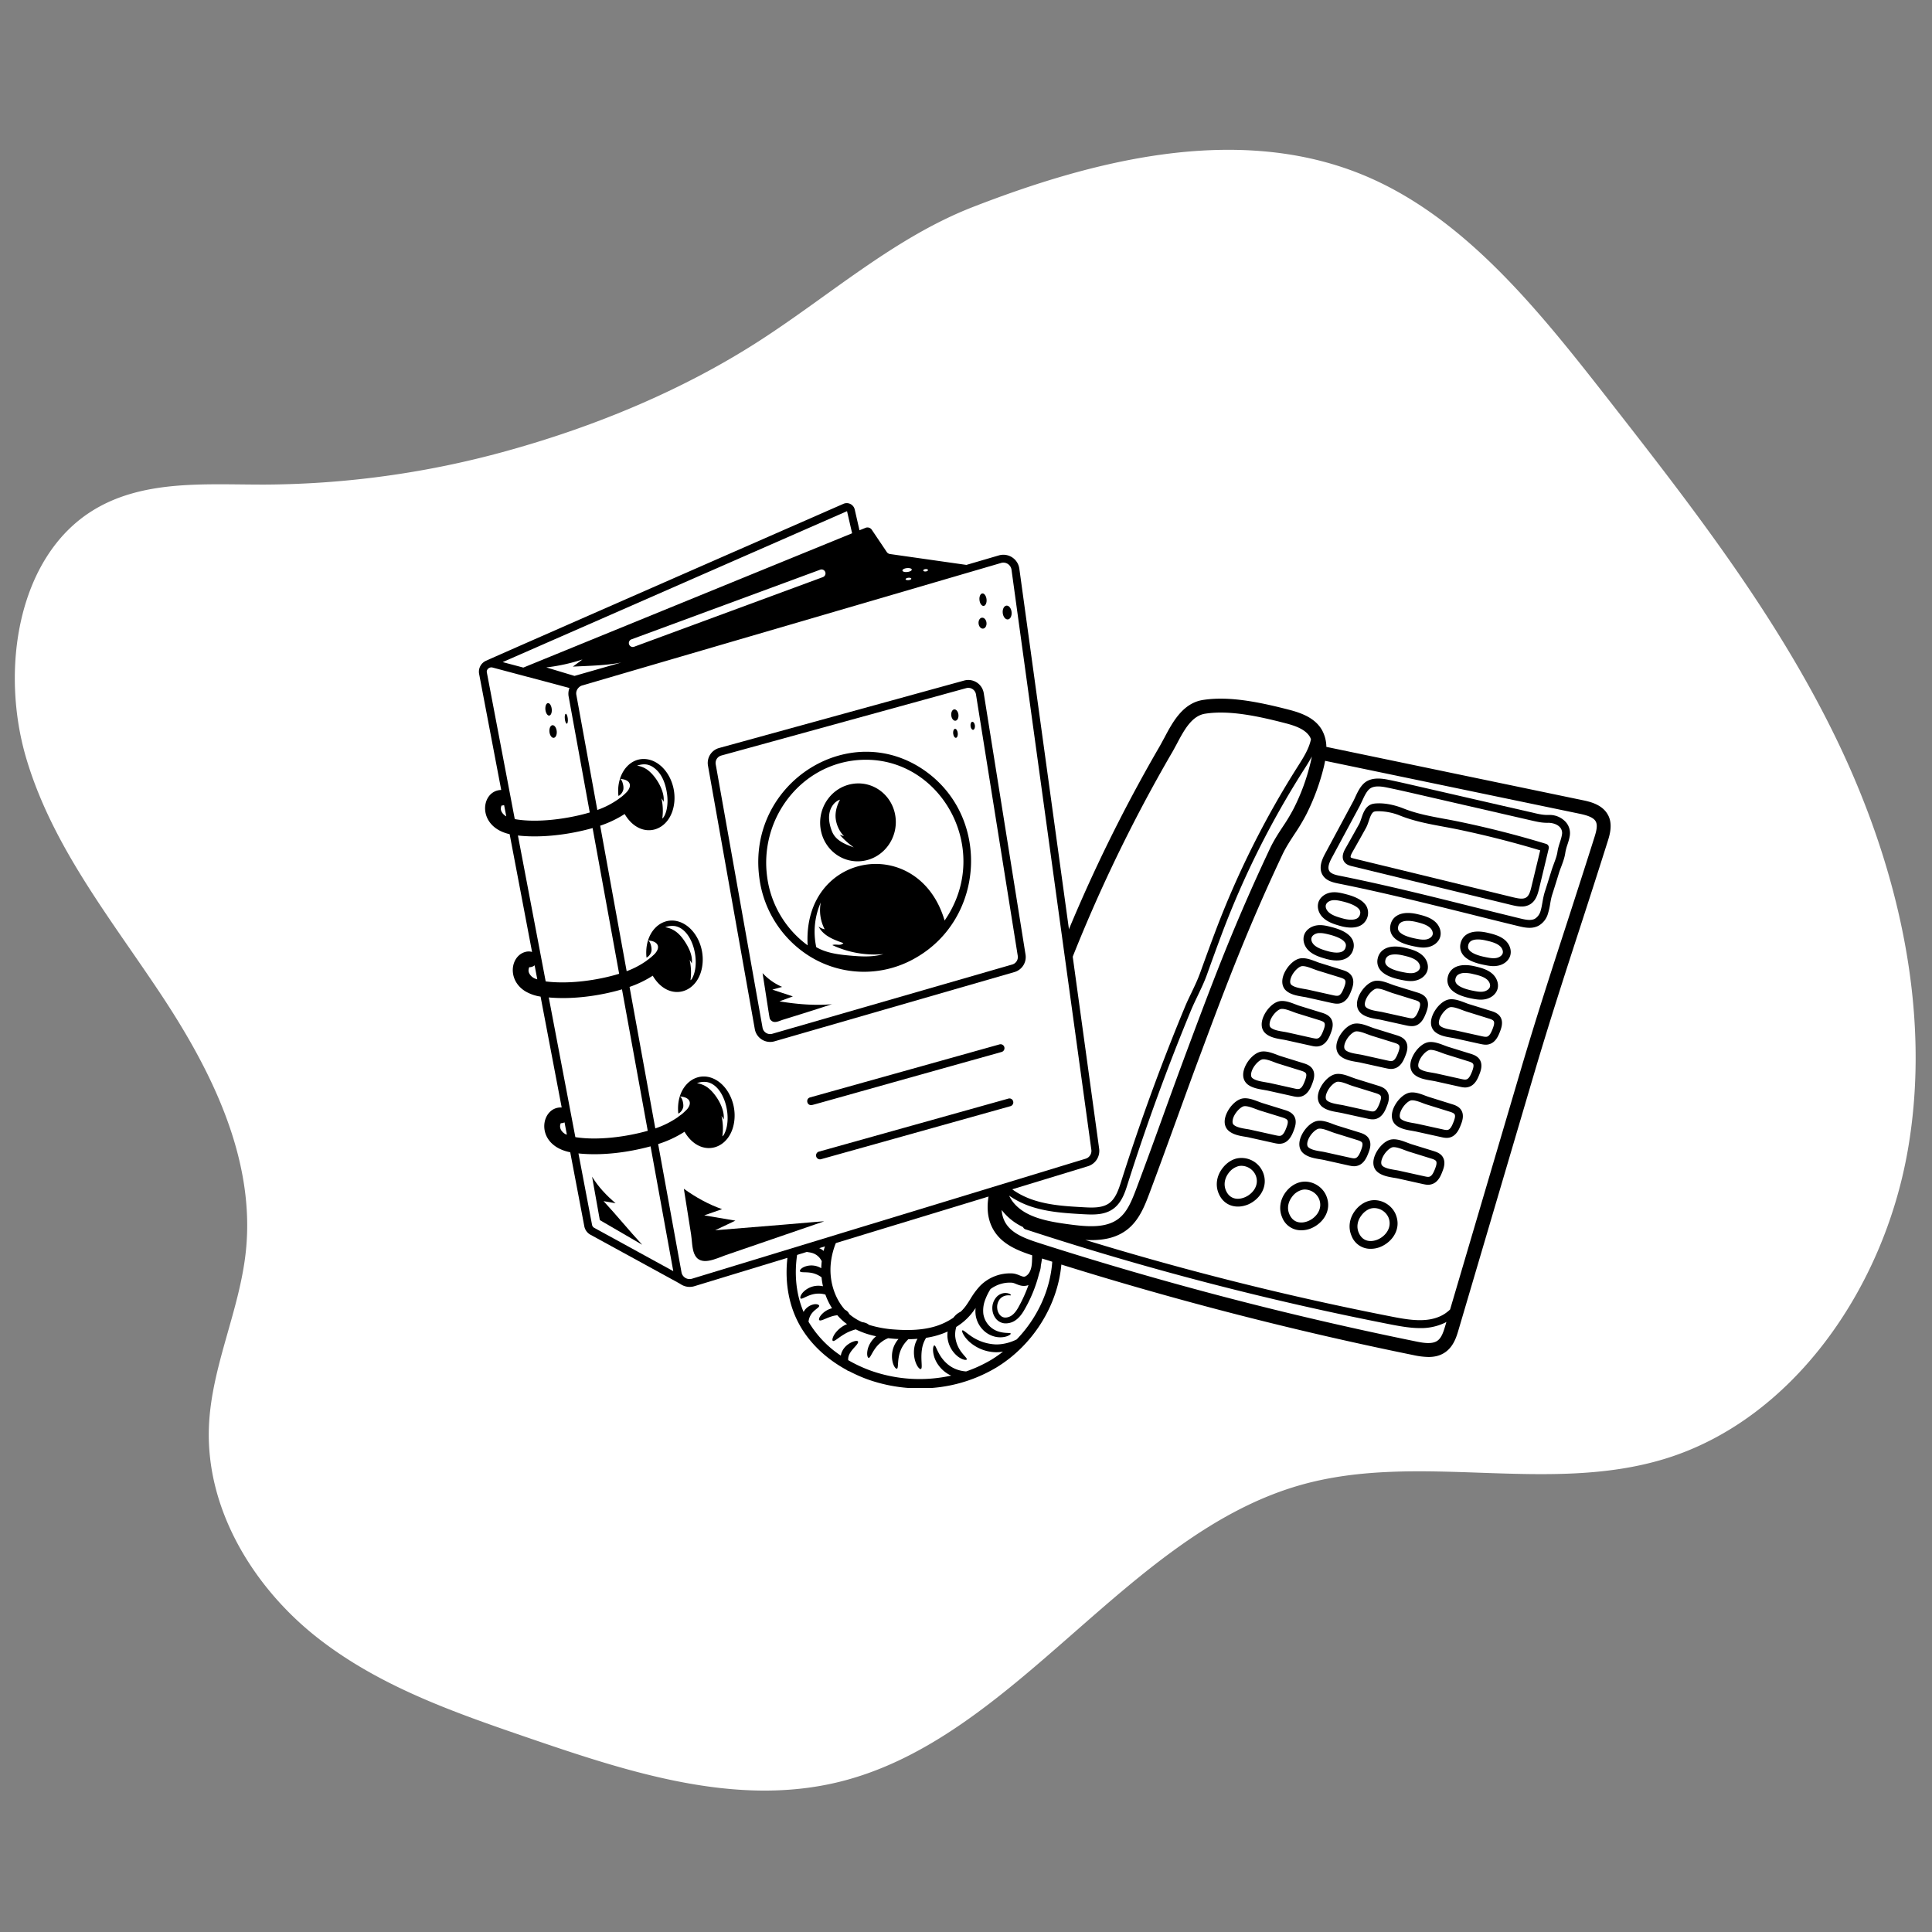 <svg xmlns="http://www.w3.org/2000/svg" xmlns:xlink="http://www.w3.org/1999/xlink" width="1080" zoomAndPan="magnify" viewBox="0 0 810 810" height="1080" preserveAspectRatio="xMidYMid meet" version="1.0"><rect x="0" y="0" width="810" height="810" fill="#808080" stroke="none"/><defs><clipPath id="39ba8f76b4"><path d="M329 292h347v289.93H329Zm0 0" clip-rule="nonzero"/></clipPath><clipPath id="03b006d3ac"><path d="M399 378h59v116h-59Zm0 0" clip-rule="nonzero"/></clipPath><clipPath id="3889c91af4"><path d="m396.59 382.13 48.49-6.62 15.6 114.22-48.49 6.63Zm0 0" clip-rule="nonzero"/></clipPath><clipPath id="1fb5e25495"><path d="M420.83 378.82a24.47 24.47 0 0 1 27.56 20.93l8.96 65.56a24.47 24.47 0 1 1-48.5 6.63l-8.95-65.56a24.47 24.47 0 0 1 20.93-27.56Zm0 0" clip-rule="nonzero"/></clipPath><clipPath id="c89b2b6768"><path d="M271 435h189v104H271Zm0 0" clip-rule="nonzero"/></clipPath><clipPath id="d9706552ff"><path d="m271.18 489.17 173.63-53.32 15.08 49.12-173.62 53.32Zm0 0" clip-rule="nonzero"/></clipPath><clipPath id="f9ae0e235e"><path d="M200 210h261v330H200Zm0 0" clip-rule="nonzero"/></clipPath><clipPath id="6bebb1ca72"><path d="m187.2 226.78 244.22-25.84 34.19 323.2-244.22 25.83Zm0 0" clip-rule="nonzero"/></clipPath><clipPath id="0a16bb5be1"><path d="m187.2 226.78 244.22-25.84 34.19 323.2-244.22 25.83Zm0 0" clip-rule="nonzero"/></clipPath><clipPath id="d9b831b0e0"><path d="m187.2 226.78 244.22-25.84 34.19 323.2-244.22 25.83Zm0 0" clip-rule="nonzero"/></clipPath><clipPath id="83d22a3c39"><path d="M296 285h135v152H296Zm0 0" clip-rule="nonzero"/></clipPath><clipPath id="3129f1b138"><path d="m187.2 226.78 244.22-25.84 34.19 323.2-244.22 25.83Zm0 0" clip-rule="nonzero"/></clipPath><clipPath id="af5ee2a515"><path d="m187.2 226.78 244.22-25.84 34.19 323.2-244.22 25.83Zm0 0" clip-rule="nonzero"/></clipPath><clipPath id="ac4909846b"><path d="m187.2 226.78 244.22-25.84 34.19 323.2-244.22 25.83Zm0 0" clip-rule="nonzero"/></clipPath><clipPath id="c48717ca41"><path d="M317 315h91v93h-91Zm0 0" clip-rule="nonzero"/></clipPath><clipPath id="717ecc9d15"><path d="m187.2 226.78 244.22-25.84 34.19 323.2-244.22 25.83Zm0 0" clip-rule="nonzero"/></clipPath><clipPath id="b44329c95c"><path d="m187.2 226.78 244.22-25.84 34.19 323.2-244.22 25.83Zm0 0" clip-rule="nonzero"/></clipPath><clipPath id="3332d110d6"><path d="m187.2 226.78 244.22-25.84 34.19 323.2-244.22 25.83Zm0 0" clip-rule="nonzero"/></clipPath><clipPath id="e1743b3e94"><path d="M343 328h33v34h-33Zm0 0" clip-rule="nonzero"/></clipPath><clipPath id="05a3814d6f"><path d="m187.2 226.78 244.22-25.84 34.19 323.2-244.22 25.83Zm0 0" clip-rule="nonzero"/></clipPath><clipPath id="c6abcfe675"><path d="m187.2 226.78 244.22-25.84 34.19 323.2-244.22 25.83Zm0 0" clip-rule="nonzero"/></clipPath><clipPath id="42b94f04fa"><path d="m187.2 226.78 244.22-25.84 34.19 323.2-244.22 25.83Zm0 0" clip-rule="nonzero"/></clipPath><clipPath id="c9cd96fbb5"><path d="M338 437h84v27h-84Zm0 0" clip-rule="nonzero"/></clipPath><clipPath id="dc97608dcc"><path d="m187.2 226.78 244.22-25.84 34.19 323.2-244.22 25.83Zm0 0" clip-rule="nonzero"/></clipPath><clipPath id="1c79fcd750"><path d="m187.2 226.78 244.22-25.84 34.19 323.2-244.22 25.83Zm0 0" clip-rule="nonzero"/></clipPath><clipPath id="3c3c2c19ae"><path d="m187.2 226.78 244.22-25.84 34.19 323.2-244.22 25.83Zm0 0" clip-rule="nonzero"/></clipPath><clipPath id="670e349ee4"><path d="M342 460h83v27h-83Zm0 0" clip-rule="nonzero"/></clipPath><clipPath id="9ec6fce353"><path d="m187.2 226.78 244.22-25.84 34.19 323.2-244.22 25.83Zm0 0" clip-rule="nonzero"/></clipPath><clipPath id="5ca1945a62"><path d="m187.2 226.78 244.22-25.84 34.19 323.2-244.22 25.83Zm0 0" clip-rule="nonzero"/></clipPath><clipPath id="d6fa09bf11"><path d="m187.2 226.78 244.22-25.84 34.19 323.2-244.22 25.83Zm0 0" clip-rule="nonzero"/></clipPath><clipPath id="8e0db997d9"><path d="M286 498h60v31h-60Zm0 0" clip-rule="nonzero"/></clipPath><clipPath id="6d7c53d960"><path d="m187.2 226.78 244.22-25.84 34.19 323.2-244.22 25.83Zm0 0" clip-rule="nonzero"/></clipPath><clipPath id="0a8a9dfc1e"><path d="m187.2 226.78 244.22-25.84 34.19 323.2-244.22 25.83Zm0 0" clip-rule="nonzero"/></clipPath><clipPath id="d199ef2e9d"><path d="m187.2 226.78 244.22-25.84 34.19 323.2-244.22 25.83Zm0 0" clip-rule="nonzero"/></clipPath><clipPath id="d2b3938c03"><path d="M410 248h4v7h-4Zm0 0" clip-rule="nonzero"/></clipPath><clipPath id="a59ce2a47f"><path d="m187.2 226.78 244.22-25.84 34.19 323.2-244.22 25.83Zm0 0" clip-rule="nonzero"/></clipPath><clipPath id="d3a95ccee3"><path d="m187.2 226.78 244.22-25.84 34.19 323.2-244.22 25.83Zm0 0" clip-rule="nonzero"/></clipPath><clipPath id="74aa770350"><path d="m187.2 226.78 244.22-25.84 34.19 323.2-244.22 25.83Zm0 0" clip-rule="nonzero"/></clipPath><clipPath id="25ebc4ed3c"><path d="M420 253h5v7h-5Zm0 0" clip-rule="nonzero"/></clipPath><clipPath id="75e5cb5a69"><path d="m187.2 226.78 244.22-25.84 34.19 323.2-244.22 25.83Zm0 0" clip-rule="nonzero"/></clipPath><clipPath id="650288cc13"><path d="m187.2 226.78 244.22-25.84 34.19 323.2-244.22 25.83Zm0 0" clip-rule="nonzero"/></clipPath><clipPath id="95b08fa1bc"><path d="m187.2 226.78 244.22-25.84 34.19 323.2-244.22 25.83Zm0 0" clip-rule="nonzero"/></clipPath><clipPath id="c11a585859"><path d="M410 258h4v6h-4Zm0 0" clip-rule="nonzero"/></clipPath><clipPath id="c45b48126b"><path d="m187.2 226.78 244.22-25.84 34.19 323.2-244.22 25.83Zm0 0" clip-rule="nonzero"/></clipPath><clipPath id="7e5bdb3ca9"><path d="m187.2 226.78 244.22-25.84 34.19 323.2-244.22 25.83Zm0 0" clip-rule="nonzero"/></clipPath><clipPath id="e517a484db"><path d="m187.2 226.78 244.22-25.84 34.19 323.2-244.22 25.83Zm0 0" clip-rule="nonzero"/></clipPath><clipPath id="69ab3fd280"><path d="M319 407h31v22h-31Zm0 0" clip-rule="nonzero"/></clipPath><clipPath id="bd980dcdb0"><path d="m187.2 226.78 244.22-25.84 34.19 323.2-244.22 25.83Zm0 0" clip-rule="nonzero"/></clipPath><clipPath id="8e1d9770f5"><path d="m187.2 226.78 244.22-25.84 34.19 323.2-244.22 25.83Zm0 0" clip-rule="nonzero"/></clipPath><clipPath id="940205322f"><path d="m187.2 226.78 244.22-25.84 34.19 323.2-244.22 25.83Zm0 0" clip-rule="nonzero"/></clipPath><clipPath id="ce912845e2"><path d="M398 297h4v6h-4Zm0 0" clip-rule="nonzero"/></clipPath><clipPath id="e2f22f68b8"><path d="m187.2 226.78 244.22-25.84 34.19 323.2-244.22 25.83Zm0 0" clip-rule="nonzero"/></clipPath><clipPath id="b932859cbe"><path d="m187.2 226.78 244.22-25.84 34.19 323.2-244.22 25.83Zm0 0" clip-rule="nonzero"/></clipPath><clipPath id="f638d42f72"><path d="m187.2 226.78 244.22-25.84 34.19 323.2-244.22 25.83Zm0 0" clip-rule="nonzero"/></clipPath><clipPath id="c7df4c6910"><path d="M406 302h3v4h-3Zm0 0" clip-rule="nonzero"/></clipPath><clipPath id="d3d0cdd354"><path d="m187.2 226.78 244.22-25.84 34.19 323.2-244.22 25.83Zm0 0" clip-rule="nonzero"/></clipPath><clipPath id="4ab8d584f1"><path d="m187.2 226.78 244.22-25.84 34.19 323.2-244.22 25.83Zm0 0" clip-rule="nonzero"/></clipPath><clipPath id="3dd45fbffe"><path d="m187.2 226.78 244.22-25.84 34.19 323.2-244.22 25.83Zm0 0" clip-rule="nonzero"/></clipPath><clipPath id="3e5bdc7204"><path d="M399 305h3v5h-3Zm0 0" clip-rule="nonzero"/></clipPath><clipPath id="8d652aa972"><path d="m187.2 226.78 244.22-25.84 34.19 323.2-244.22 25.83Zm0 0" clip-rule="nonzero"/></clipPath><clipPath id="b456d115bf"><path d="m187.2 226.78 244.22-25.84 34.19 323.2-244.22 25.83Zm0 0" clip-rule="nonzero"/></clipPath><clipPath id="70c55a62db"><path d="m187.2 226.78 244.22-25.84 34.19 323.2-244.22 25.83Zm0 0" clip-rule="nonzero"/></clipPath><clipPath id="6c5036b45d"><path d="M248 493h22v29h-22Zm0 0" clip-rule="nonzero"/></clipPath><clipPath id="c262f76344"><path d="m187.2 226.78 244.22-25.84 34.19 323.2-244.22 25.83Zm0 0" clip-rule="nonzero"/></clipPath><clipPath id="befe8260a5"><path d="m187.2 226.78 244.22-25.84 34.19 323.2-244.22 25.83Zm0 0" clip-rule="nonzero"/></clipPath><clipPath id="31275379000"><path d="m187.2 226.78 244.22-25.84 34.19 323.2-244.22 25.83Zm0 0" clip-rule="nonzero"/></clipPath><clipPath id="1f836b218b"><path d="M228 294h4v7h-4Zm0 0" clip-rule="nonzero"/></clipPath><clipPath id="3aa0319c38"><path d="m187.2 226.78 244.22-25.84 34.19 323.2-244.22 25.83Zm0 0" clip-rule="nonzero"/></clipPath><clipPath id="506a6add2e"><path d="m187.2 226.78 244.22-25.84 34.19 323.2-244.22 25.83Zm0 0" clip-rule="nonzero"/></clipPath><clipPath id="6fd1f847e0"><path d="m187.2 226.78 244.22-25.84 34.19 323.2-244.22 25.83Zm0 0" clip-rule="nonzero"/></clipPath><clipPath id="cb73860d71"><path d="M236 299h3v5h-3Zm0 0" clip-rule="nonzero"/></clipPath><clipPath id="35dc3a301b"><path d="m187.2 226.78 244.22-25.84 34.19 323.2-244.22 25.83Zm0 0" clip-rule="nonzero"/></clipPath><clipPath id="b653309464"><path d="m187.2 226.78 244.22-25.84 34.19 323.2-244.22 25.83Zm0 0" clip-rule="nonzero"/></clipPath><clipPath id="4c0911a2aa"><path d="m187.2 226.78 244.22-25.84 34.19 323.2-244.22 25.83Zm0 0" clip-rule="nonzero"/></clipPath><clipPath id="85319b0b24"><path d="M230 304h4v6h-4Zm0 0" clip-rule="nonzero"/></clipPath><clipPath id="3b236a4b83"><path d="m187.2 226.78 244.22-25.84 34.19 323.2-244.22 25.83Zm0 0" clip-rule="nonzero"/></clipPath><clipPath id="35770b0c41"><path d="m187.2 226.78 244.22-25.84 34.19 323.2-244.22 25.83Zm0 0" clip-rule="nonzero"/></clipPath><clipPath id="81248b430a"><path d="m187.2 226.78 244.22-25.84 34.19 323.2-244.22 25.83Zm0 0" clip-rule="nonzero"/></clipPath></defs><path fill="#ffffff" d="M108.86 203.16c-24.02-.05-49.65-1.93-70.37 11.12-31.2 19.67-38.43 66.7-27.47 103.7C22 355 46.5 385.23 67.47 416.89c20.99 31.63 39.54 68.65 35.65 107.26-2.54 25.25-14.58 48.8-15.53 74.17-1.31 34.83 18.96 67.34 45.12 88.01 26.16 20.67 57.72 31.61 88.66 42.22 42.29 14.5 87.08 29.14 130.36 18.54 74-18.12 120.2-103.72 193.59-124.5 49.59-14.05 103.59 4.14 152.89-11.04 53.13-16.36 91.38-70.84 101.61-129.14 10.24-58.3-4.16-119.1-29.53-171.8-25.37-52.7-61.2-98.63-96.72-144.09-29.62-37.9-61.31-77.4-104.68-94.2-51.89-20.1-110.9-5-160.91 14.43-33.06 12.85-60.23 37.27-90.08 56.45-31.98 20.55-68.28 35.48-104.3 45.54a386.97 386.97 0 0 1-104.74 14.43" fill-opacity="1" fill-rule="nonzero"/><g clip-path="url(#39ba8f76b4)"><path fill="#000000" d="M432.73 527.05c0-.24 0-.48.02-.75-6.15-2.01-12.28-4.55-15.82-10.01-3.32-5.13-3.74-11.7-1.3-19.58-.55-3.3-.57-6.83.04-10.45a39.1 39.1 0 0 1 2.65-9.06c.4-1.07.83-2.16 1.24-3.4a232.84 232.84 0 0 0-39.81 18.43c-6.68 3.9-14.34 8.77-20.5 15.36-4.43 4.74-9.93 12.39-10.93 22.06-.75 7.26 1.53 14.53 5.9 19.44.21.1.45.23.62.37a3.3 3.3 0 0 1 1.2 1.44c.21.17.41.38.62.54a22.27 22.27 0 0 0 4.79 2.87c.18.05.4.05.56.08 1.2.27 1.92.68 2.27 1.05a46.89 46.89 0 0 0 11.04 1.98c6.3.46 11.56.1 16.1-1.14a28.1 28.1 0 0 0 8.28-3.82c.29-.35.58-.7.87-.99a7.98 7.98 0 0 1 2.2-1.53c.62-.58 1.18-1.2 1.7-1.84.85-1.08 1.62-2.3 2.4-3.55a32.54 32.54 0 0 1 3.93-5.33 17.67 17.67 0 0 1 13.5-5.34c1.3.06 2.4.51 3.27.87 1.5.6 1.94.75 2.89 0 1.33-.98 1.82-2.81 2-3.82.21-1.22.24-2.5.27-3.88Zm8.43 1.93c-1.41-.46-2.87-.9-4.28-1.34-.16.99-.3 1.95-.49 2.9-.03.35-.05.7-.1 1.07a13.4 13.4 0 0 1-.63 2.27 58.61 58.61 0 0 1-6.52 15.83c-.89 1.47-2 2.87-3.43 3.85a7.09 7.09 0 0 1-4.77 1.23 5.34 5.34 0 0 1-3.76-2.44 6.91 6.91 0 0 1-1.13-3.49 6.93 6.93 0 0 1 1.9-5.25 5.21 5.21 0 0 1 3.43-1.52c1.96 0 2.57.85 2.46.92-.09.26-.83-.14-2.32.2-.72.19-1.65.6-2.37 1.5a5.37 5.37 0 0 0-1.04 3.97c.16 1.59 1.26 3.55 3.12 3.7.93.08 2.05-.24 3-.92.97-.7 1.85-1.81 2.6-3.13a61.1 61.1 0 0 0 4.37-9.57c-2.04.8-3.77.13-5.09-.4-.73-.3-1.36-.57-2-.59-3.16-.2-6.32.81-8.84 2.68a23.99 23.99 0 0 0-2.25 4.56 12.58 12.58 0 0 0-.74 5.89 9.2 9.2 0 0 0 6.63 7.43c2.73.78 4.68.32 4.84.78.06.2-.34.6-1.22.97-.88.4-2.28.7-4.05.55-1.73-.16-3.9-.9-5.73-2.49a11.22 11.22 0 0 1-3.7-6.78 12.61 12.61 0 0 1-.02-3 25.42 25.42 0 0 1-8.1 7.95 11.5 11.5 0 0 0-.46 3.82 12.95 12.95 0 0 0 2.74 6.92c1.22 1.61 2.31 2.47 2.1 2.91-.16.38-1.76.24-3.71-1.23a11.67 11.67 0 0 1-4.39-8.4c-.03-.71 0-1.41.1-2.08a33.5 33.5 0 0 1-9.02 2.63 12.2 12.2 0 0 0-1.72 4.58c-.72 4.34.36 8.12-.47 8.49-.4.2-1.26-.56-1.98-2.2-.7-1.6-1.24-4.07-.78-6.83.22-1.34.7-2.57 1.33-3.62-1.25.1-2.52.17-3.85.17-.94.93-1.93 2.07-2.7 3.54-2.23 4.22-1.23 8.51-2.08 8.82-.39.15-1.29-.76-1.78-2.7a10.9 10.9 0 0 1 2.44-9.75c-.56-.02-1.1-.04-1.66-.08-.94-.07-1.82-.17-2.68-.26-.93.37-1.85.86-2.76 1.57-3.63 2.68-4.5 6.77-5.4 6.68-.43-.02-.85-1.17-.51-3.08.29-1.76 1.42-4.16 3.64-5.98a34.85 34.85 0 0 1-8.56-2.89c-.73.21-1.5.45-2.3.78-4.02 1.6-6.5 4.54-7.29 4.05-.37-.21-.22-1.33.73-2.83a11.74 11.74 0 0 1 5.22-4.2c-.3-.22-.6-.42-.9-.65a23.63 23.63 0 0 1-3.17-3.07c-.38.04-.8.1-1.23.18-3.1.67-5.68 2.55-6.34 1.86-.3-.3-.04-1.19.88-2.26a8.9 8.9 0 0 1 4.47-2.71 28.21 28.21 0 0 1-2.79-5.73 9.15 9.15 0 0 0-3.1-.4c-3.91.08-6.54 2.55-7.25 2.05-.35-.23-.17-1.36 1-2.64a8.87 8.87 0 0 1 8.34-2.5 29.9 29.9 0 0 1-.6-3.75 10.55 10.55 0 0 0-2.57-1.4c-3.07-1.17-6.04-.33-6.47-1.11-.21-.38.34-1.22 1.73-1.85a7.9 7.9 0 0 1 7.18.55 36.77 36.77 0 0 1 .21-2.95 7.78 7.78 0 0 0-.85-1.33 6.34 6.34 0 0 0-3.49-2.2c-1.11-.3-1.98-.2-2.22-.61-.23-.35.43-1.35 2.18-1.7a5.41 5.41 0 0 1 3.02.27c.75.24 1.5.7 2.15 1.27 1.7-6.82 5.2-12.48 8.64-16.7a8.98 8.98 0 0 0-1.32-3.04c-1.92-2.9-5.18-3.66-5.18-4.55 0-.43.96-.89 2.59-.68a7.82 7.82 0 0 1 6.32 5.51l.05-.05a62.23 62.23 0 0 1 6.15-5.73c.06-.82-.06-1.79-.4-3.18-.37-1.77-.69-2.86-1.2-3.56-.46-.73-1.07-1.07-1.14-1.51-.02-.24.18-.5.63-.61a2.7 2.7 0 0 1 1.9.26 4.7 4.7 0 0 1 1.98 1.92c.51.87.8 1.82 1.02 2.75.11.51.22 1.02.25 1.52 2.89-2.16 5.83-4.1 8.67-5.84.35-1.04.59-2.2.45-3.4a8.77 8.77 0 0 0-2.33-4.78c-.99-1.11-1.85-1.68-1.74-2.14.09-.4 1.35-.64 3.12.28a8.2 8.2 0 0 1 4.21 7.84c2.4-1.41 4.87-2.75 7.33-4.07a13.79 13.79 0 0 0 1.49-4.4 9.34 9.34 0 0 0-.93-5.32c-.62-1.3-1.38-2.04-1.16-2.47.15-.38 1.5-.35 2.99 1.04a8.48 8.48 0 0 1 2.34 7.18 8 8 0 0 1-.4 1.7c4.59-2.34 9.25-4.51 13.96-6.55.33-1.3.48-2.94.08-4.55-.5-2-1.79-3.62-2.88-4.6-1.08-1.03-2-1.57-1.89-2.04.07-.4 1.32-.68 3.11.08a8.72 8.72 0 0 1 4.84 5.75c.35 1.42.3 2.76.06 3.95 3.21-1.31 6.45-2.58 9.72-3.76.56-1 1.02-2.17 1.1-3.48a9.02 9.02 0 0 0-1.59-5.28c-.83-1.28-1.65-2.02-1.46-2.44.16-.4 1.47-.4 3.1.83a8.4 8.4 0 0 1 2.86 8.98l.27-.09a594.78 594.78 0 0 1 5.25-18.3c-6 1.99-11.92 4.23-17.78 6.65a9.19 9.19 0 0 1 3.59 3.09 8.28 8.28 0 0 1 1.36 3.8c.17 2.28-.63 3.51-1.04 3.42-.46-.07-.56-1.31-1.22-2.93a8.19 8.19 0 0 0-7.7-5.24 266.63 266.63 0 0 0-10.49 4.89c.17.07.35.13.52.21a7.23 7.23 0 0 1 2.75 2.63 9.2 9.2 0 0 1 1.25 6.27c-.27 1.57-.82 2.4-1.25 2.37-1-.04-.88-3.87-2.75-6.9a6.68 6.68 0 0 0-3.3-2.77c-.18-.08-.36-.12-.54-.18-1.7.88-3.4 1.74-5.1 2.67-1.62.87-3.37 1.82-5.15 2.85.65.4 1.28.91 1.8 1.52a9.6 9.6 0 0 1 2.2 5.84c.02 1.53-.25 2.45-.67 2.55-.46.06-1-.74-1.59-2-.61-1.3-1.3-2.94-2.43-4.26a5.6 5.6 0 0 0-2.5-1.78c-3.99 2.36-8.18 5.08-12.35 8.2 1.09.1 2.25.44 3.37 1.11a7.93 7.93 0 0 1 3.67 4.95c.33 1.58-.06 2.55-.49 2.58-.88.1-1.92-3-4.85-4.72-1.74-1.05-3.58-1.29-4.84-1.47-2.97 2.39-5.88 5-8.62 7.8a7.7 7.7 0 0 1 3.05.8c1 .51 1.73 1.1 2.3 1.64 1.08 1.07 1.52 1.94 1.25 2.3-.28.38-1.22.14-2.53-.36-1.29-.48-2.96-1.2-4.53-1.12-1.26.03-2.5.64-3.58 1.24a67.01 67.01 0 0 0-6.31 8.81c1.84-.6 3.7-.52 4.92.06 1.42.66 1.85 1.61 1.58 1.95-.27.36-1.07.23-2.1.3-1.03.06-2.4.32-3.82.96-1.18.54-2.28 1.24-3.26 1.8a61.14 61.14 0 0 0-1.94 4.6 6.5 6.5 0 0 1 2.14-.61c2.1-.26 3.94.4 4.96 1.2 1.07.8 1.4 1.62 1.13 1.96-.59.7-2.97-.29-5.68.08-1.5.15-2.78.68-3.77 1.02-3.2 10.86-2.9 22 1.07 31.32a6.36 6.36 0 0 1 4.25-3.17c1.43-.26 2.28.19 2.3.62 0 .88-2.6 1.79-3.77 4.25a6.8 6.8 0 0 0-.7 2.42 43.84 43.84 0 0 0 13.55 14.2c.06-.42.16-.85.31-1.26 1-2.54 3.03-3.8 4.32-4.39 1.36-.6 2.3-.65 2.55-.29.25.4-.3 1.18-1.21 2.17-.89 1-2.05 2.22-2.6 3.67a4.59 4.59 0 0 0-.29 2 59.05 59.05 0 0 0 9.34 4.36 61.31 61.31 0 0 0 33.88 2.11c-.26-.09-.5-.19-.76-.33-3.8-2-5.9-5.47-6.54-8.03-.7-2.63-.21-4.27.2-4.27.48-.05.85 1.43 1.96 3.41 1.07 1.98 3 4.47 5.9 5.98 1.82.95 3.74 1.38 5.46 1.5a57.84 57.84 0 0 0 10.6-4.91 55.3 55.3 0 0 0 4.87-3.38c-.92.15-1.9.24-2.9.24a17.25 17.25 0 0 1-11.56-4.7c-2.3-2.29-2.94-4.25-2.6-4.44.41-.29 1.67 1.08 4.05 2.64a19.64 19.64 0 0 0 10.15 3.23c3.32 0 6.32-.96 8.59-2.1 8.6-8.9 14.08-20.63 14.91-32.58Zm108.46-219.05c-.13-.35-.27-.7-.46-1.03-1.89-3.16-6.2-4.64-10.17-5.67-11.58-3.01-23.68-5.58-33.75-4-5.64.88-8.88 7-12 12.91-.72 1.32-1.38 2.59-2.08 3.75a647.32 647.32 0 0 0-33.14 65.39 646.64 646.64 0 0 0-32 91.29c-.76 2.86-1.57 4.92-2.29 6.74-.93 2.41-1.74 4.48-2.33 7.9-.5 3.12-.5 6.13-.02 8.86 3.22 3.22 7.65 5.77 12.84 7.34 6.5 1.98 13.46 2.37 20.19 2.74 4 .24 7.8.27 10.54-1.65 2.84-2.02 4.08-5.96 5.1-9.13a901.97 901.97 0 0 1 26.6-72.88c.9-2.2 1.9-4.28 2.88-6.3 1.35-2.84 2.65-5.55 3.72-8.54 2.34-6.5 4.43-12.2 6.38-17.36a378.16 378.16 0 0 1 34.66-69.25c2.17-3.42 4.56-7.2 5.33-11.11Zm-.21 9.98c.21-.85.4-1.79.58-2.73a78.8 78.8 0 0 1-3.26 5.43 372.53 372.53 0 0 0-34.39 68.71c-1.93 5.15-4 10.81-6.33 17.32-1.13 3.13-2.53 6.02-3.87 8.82-.94 1.98-1.93 4.02-2.81 6.13a910.18 910.18 0 0 0-26.51 72.66c-1.12 3.6-2.54 8.04-6.18 10.62-2.65 1.87-5.75 2.31-9.07 2.31-1.08 0-2.2-.06-3.32-.11-6.91-.4-14.05-.8-20.86-2.86a36.47 36.47 0 0 1-10.32-4.94c.45.9.95 1.77 1.53 2.54 4.99 6.55 14.47 8.3 23.74 9.52 7.6 1.02 15.48 1.66 20.71-2.46 3.48-2.72 5.3-7.06 7.34-12.44 3.93-10.43 7.79-21.06 11.51-31.36a2746.6 2746.6 0 0 1 10.25-27.96c5.25-14.06 10.7-28.6 16.46-42.78a821.06 821.06 0 0 1 17.85-40.63c1.58-3.32 3.5-6.27 5.38-9.14a75.48 75.48 0 0 0 4.56-7.61 86.65 86.65 0 0 0 7-19.04Zm56.58 235.78.42-1.48c-.23.15-.47.28-.7.4a23.12 23.12 0 0 1-10.36 2.2c-3.91 0-7.99-.7-12.14-1.5a1282.06 1282.06 0 0 1-153.3-39.92 1.66 1.66 0 0 1-1-.94 24.22 24.22 0 0 1-8.93-7.12l-.03-.03c.15 2.07.72 4.05 1.86 5.8 2.73 4.2 8.1 6.2 13.85 8.05a1493.4 1493.4 0 0 0 158.1 41.28c3.2.66 6.78 1.2 8.92-.35 1.68-1.2 2.49-3.61 3.3-6.4Zm62.48-204.65c.76-2.4 1.42-4.89.61-6.52-.93-1.9-3.87-2.73-6.9-3.37l-106.62-22.17c-.16.79-.31 1.58-.48 2.3a93.94 93.94 0 0 1-7.47 20.3 85.21 85.21 0 0 1-4.91 8.17c-1.84 2.82-3.6 5.5-4.99 8.44a798.26 798.26 0 0 0-17.7 40.34c-5.75 14.1-11.18 28.6-16.4 42.64-3.49 9.28-6.91 18.76-10.23 27.9-3.75 10.3-7.6 20.94-11.54 31.41-1.87 4.91-4.17 11.03-9.18 14.97-4.38 3.44-9.64 4.47-15.1 4.47-.86 0-1.7-.02-2.56-.08a1271.64 1271.64 0 0 0 128.83 32.22c7.4 1.44 14.51 2.49 20.43-.43 1.36-.66 2.6-1.58 3.7-2.62l29.73-100.79c6.27-21.25 13.04-42.12 19.6-62.31 3.66-11.34 7.46-23.08 11.18-34.87Zm5.82-9.12c1.92 3.88.55 8.26-.27 10.87a4486.65 4486.65 0 0 1-11.2 34.9c-6.55 20.15-13.3 41-19.56 62.18l-31.7 107.47c-.86 2.95-2.06 7-5.46 9.46-2.2 1.61-4.69 2.12-7.22 2.12a31.9 31.9 0 0 1-6.26-.78 1498.26 1498.26 0 0 1-147.64-37.97c-1.55 17.27-12.02 33.95-27.34 43.22a61.98 61.98 0 0 1-31.97 8.7c-7.4 0-14.89-1.27-22.03-3.82-2.73-1-5.3-2.17-7.77-3.46-.26 0-.56-.18-.96-.48-8.72-4.75-15.65-11.4-19.91-19.26-8.46-15.59-6.52-36.88 4.95-54.24 11.4-17.3 29.82-28.47 42.7-35.37a274.9 274.9 0 0 1 44.9-19.08 650.02 650.02 0 0 1 58.6-133.4c.63-1.1 1.27-2.33 1.96-3.57 3.43-6.5 7.73-14.63 16.25-15.95 11.1-1.73 23.9.97 36.09 4.11 5.14 1.34 10.76 3.37 13.71 8.36a14.9 14.9 0 0 1 1.92 7.2l107.3 22.32c3 .62 8.59 1.78 10.9 6.47" fill-opacity="1" fill-rule="nonzero"/></g><path fill="#000000" d="M654.86 349.91a3.6 3.6 0 0 0-.85-3.08c-1.05-1.18-2.83-1.8-4.74-1.87-2.48.08-4.32-.33-6.5-.81l-51.33-11.8c-3.8-.86-6.99-1.58-10.28-2.24-2.15-.43-5.25-.84-7.02.7-1.23 1.04-2.2 3.1-3.03 4.93-.37.78-.72 1.53-1.06 2.2L558.5 359.4c-1.1 2.01-2.08 4.24-1.19 5.74.72 1.2 2.55 1.68 4.37 2.03 18.75 3.76 37.64 8.45 55.93 13.03 6.6 1.63 13.19 3.27 19.8 4.88 2.25.55 4.41.96 6.02.16a5.51 5.51 0 0 0 2.46-3.32c.37-1.16.56-2.37.79-3.65.24-1.36.5-2.76.93-4.2.64-1.97 1.26-3.95 1.87-5.93l.97-3.08c.29-.95.64-1.9.99-2.85.67-1.79 1.31-3.5 1.55-5.2.21-1.38.62-2.65 1.01-3.87.36-1.1.7-2.18.85-3.23Zm1.61-5.25a7 7 0 0 1 1.67 5.74c-.22 1.33-.6 2.56-1 3.75a20.77 20.77 0 0 0-.87 3.32c-.28 2.08-1.02 4.02-1.72 5.9-.35.9-.69 1.8-.96 2.68l-.94 3.06c-.62 1.98-1.24 3.98-1.87 5.95-.4 1.23-.62 2.47-.85 3.8a27.8 27.8 0 0 1-.9 4.03 8.48 8.48 0 0 1-4.12 5.3 8.2 8.2 0 0 1-3.66.8c-1.71 0-3.34-.4-4.6-.7-6.62-1.6-13.23-3.24-19.82-4.9-18.25-4.53-37.1-9.24-55.8-12.98-2.43-.5-5.12-1.2-6.54-3.58-.58-.97-.8-2-.8-3.03 0-2.42 1.26-4.75 1.9-5.96l11.54-21.48c.34-.6.67-1.3 1-2.02.98-2.12 2.1-4.53 3.87-6.06 2.86-2.44 6.96-1.98 9.8-1.42 3.35.68 6.56 1.4 10.38 2.28l51.34 11.79c2.32.54 3.78.78 5.7.75a9.14 9.14 0 0 1 7.25 2.98" fill-opacity="1" fill-rule="nonzero"/><path fill="#000000" d="m642.04 371.86 3.7-15.34a411.39 411.39 0 0 0-34.93-8.86c-1.92-.38-3.83-.75-5.76-1.1-5.96-1.11-12.1-2.24-17.98-4.58a24.82 24.82 0 0 0-8.94-1.87c-.38 0-.73 0-1.1.02-.43.03-.7.1-.94.17-1.06.43-1.68 2.27-2.22 3.9-.34 1-.69 2.02-1.17 2.9-1.9 3.44-3.83 6.88-5.78 10.3-.89 1.6-.65 2-.62 2.03.16.24.91.4 1.26.5l67.05 16.32c1.96.46 3.98.87 5.27 0 1.21-.77 1.71-2.53 2.16-4.39Zm6.17-18.06a1.63 1.63 0 0 1 1.1 1.96l-4.05 16.88c-.6 2.42-1.36 4.93-3.56 6.38a6.75 6.75 0 0 1-3.8 1.04c-1.39 0-2.76-.29-4.06-.6l-67.05-16.31c-.87-.22-2.31-.57-3.18-1.8-1.52-2.11-.02-4.73.46-5.6 1.94-3.4 3.84-6.85 5.76-10.26.33-.6.6-1.44.91-2.33.74-2.22 1.65-4.96 4.15-5.93.7-.27 1.4-.34 1.9-.38 3.46-.26 7.55.49 11.5 2.05 5.57 2.24 11.3 3.3 17.36 4.42 1.95.34 3.88.72 5.83 1.12a412.18 412.18 0 0 1 36.73 9.36" fill-opacity="1" fill-rule="nonzero"/><path fill="#000000" d="M630.03 399.63c.27-1.02-.35-2.2-1.1-2.9-1.55-1.43-4.07-2-6.1-2.46-1.15-.27-2.22-.4-3.18-.4-1.21 0-2.22.21-2.9.65a2.6 2.6 0 0 0-1.18 1.77c-.16.7-.08 1.28.27 1.82.6.93 2.25 2.22 6.78 3.13 1.6.33 3.24.67 4.71.4 1.1-.18 2.4-.9 2.7-2Zm1.13-5.33c1.8 1.68 2.62 4.1 2.05 6.21-.6 2.2-2.67 3.92-5.3 4.38-.58.1-1.15.16-1.71.16-1.5 0-2.94-.3-4.23-.57-4.62-.94-7.54-2.44-8.9-4.58a5.61 5.61 0 0 1-.73-4.32c.37-1.68 1.28-3 2.64-3.85 2.56-1.61 6.09-1.27 8.6-.68 2.27.52 5.38 1.24 7.58 3.25" fill-opacity="1" fill-rule="nonzero"/><path fill="#000000" d="M625.8 431.34c.47-1.21.9-2.55.41-3.27-.33-.49-1.18-.8-2.1-1.07l-9.23-2.88c-.61-.2-1.28-.44-1.95-.7-1.61-.6-3.42-1.28-4.76-1.17-1.18.1-3.3 1.99-4.37 4.32-.35.8-.55 1.55-.55 2.15 0 .47.1.85.3 1.12.09.1.16.2.28.3 1.22.99 3.37 1.36 5.28 1.68.7.11 1.35.22 1.95.36l10.23 2.27c.74.16 1.57.33 2.15.18 1.05-.29 1.77-1.75 2.36-3.29Zm3.16-5.1c1.5 2.23.41 4.97-.09 6.3-.62 1.58-1.76 4.51-4.56 5.26-.49.15-.95.19-1.4.19-.86 0-1.68-.19-2.34-.32l-10.22-2.26c-.55-.12-1.17-.24-1.79-.34-2.3-.38-4.9-.83-6.8-2.36a4.99 4.99 0 0 1-.88-.94c-1.22-1.66-1.24-4-.08-6.56 1.32-2.9 4.18-5.98 7.1-6.25 2.06-.2 4.25.64 6.2 1.37.61.24 1.21.47 1.75.64l9.24 2.86c1.14.35 2.86.9 3.87 2.41" fill-opacity="1" fill-rule="nonzero"/><path fill="#000000" d="M624.68 413.7c.03-.18.05-.34.05-.5 0-.91-.53-1.82-1.15-2.4-1.55-1.42-4.07-2-6.1-2.46a13.57 13.57 0 0 0-3.18-.42 5.3 5.3 0 0 0-2.9.67c-.62.39-1.01.95-1.18 1.76-.16.72-.08 1.29.27 1.83.57.91 2.24 2.2 6.78 3.13 1.6.32 3.24.67 4.71.4 1.09-.19 2.38-.9 2.7-2.01Zm1.12-5.33c1.8 1.67 2.63 4.12 2.06 6.2-.6 2.21-2.67 3.92-5.3 4.39-.58.1-1.15.15-1.72.15-1.5 0-2.93-.29-4.25-.56-4.6-.96-7.5-2.46-8.88-4.58a5.66 5.66 0 0 1-.72-4.34 5.9 5.9 0 0 1 2.64-3.84c2.57-1.61 6.08-1.26 8.6-.68 2.27.52 5.38 1.25 7.57 3.26" fill-opacity="1" fill-rule="nonzero"/><path fill="#000000" d="M617.16 449.27c.46-1.23.88-2.57.42-3.28-.35-.5-1.2-.8-2.11-1.07l-9.24-2.88c-.61-.2-1.28-.44-1.95-.7-1.6-.6-3.42-1.27-4.74-1.16-1.2.12-3.34 1.98-4.38 4.32-.64 1.4-.73 2.62-.25 3.27.08.1.16.2.27.3 1.23.98 3.37 1.36 5.28 1.66.7.13 1.36.24 1.95.37l10.23 2.28c.74.16 1.57.35 2.15.17 1.06-.27 1.76-1.75 2.37-3.28Zm3.16-5.11c1.5 2.24.42 5-.1 6.32-.62 1.57-1.76 4.5-4.56 5.25-.48.14-.95.2-1.4.2-.87 0-1.68-.2-2.32-.33l-10.23-2.28c-.56-.1-1.17-.22-1.8-.32-2.3-.39-4.91-.84-6.8-2.37a5.08 5.08 0 0 1-.88-.91c-1.22-1.69-1.25-4.02-.07-6.59 1.31-2.9 4.17-5.98 7.08-6.24 2.07-.19 4.26.63 6.2 1.37.63.23 1.22.47 1.76.64l9.24 2.86c1.14.36 2.86.89 3.88 2.4" fill-opacity="1" fill-rule="nonzero"/><path fill="#000000" d="M609.4 470.4c.46-1.2.9-2.56.42-3.26-.34-.5-1.2-.8-2.11-1.09l-9.23-2.87a25.7 25.7 0 0 1-1.96-.69c-1.61-.62-3.4-1.27-4.73-1.18-1.2.12-3.33 1.98-4.4 4.33-.62 1.38-.72 2.63-.24 3.27.08.11.16.2.27.28 1.22.99 3.37 1.36 5.28 1.69.7.12 1.35.24 1.96.37l10.22 2.25c.74.18 1.57.35 2.16.2 1.06-.29 1.76-1.75 2.35-3.3Zm3.15-5.1c1.5 2.22.43 4.98-.09 6.3-.62 1.58-1.76 4.5-4.56 5.28-.48.14-.94.18-1.4.18-.85 0-1.64-.18-2.32-.33l-10.23-2.26c-.56-.13-1.18-.22-1.8-.35-2.3-.38-4.9-.83-6.8-2.34a4.74 4.74 0 0 1-.88-.93c-1.22-1.7-1.23-4.03-.08-6.6 1.33-2.89 4.18-5.95 7.09-6.22 2.1-.19 4.26.64 6.2 1.38.63.23 1.22.45 1.76.61l9.24 2.89c1.14.35 2.86.89 3.87 2.38" fill-opacity="1" fill-rule="nonzero"/><path fill="#000000" d="M601.64 490.06c.47-1.23.9-2.57.42-3.29-.35-.48-1.2-.8-2.11-1.07l-9.24-2.87c-.61-.2-1.26-.45-1.95-.7-1.6-.61-3.4-1.28-4.74-1.17-1.19.12-3.32 1.98-4.37 4.31-.64 1.4-.74 2.62-.26 3.29l.27.3c1.23.98 3.39 1.34 5.29 1.66.68.11 1.35.23 1.95.37l10.21 2.26c.75.16 1.58.37 2.16.19 1.07-.28 1.77-1.75 2.37-3.28Zm3.16-5.11c1.5 2.23.42 4.98-.1 6.3-.61 1.58-1.76 4.52-4.56 5.27-.48.14-.94.2-1.4.2-.86 0-1.68-.2-2.32-.33l-10.21-2.28c-.58-.11-1.2-.24-1.82-.32-2.3-.4-4.9-.84-6.8-2.38a5.7 5.7 0 0 1-.88-.91c-1.21-1.7-1.23-4.02-.07-6.58 1.32-2.9 4.17-5.99 7.08-6.24 2.07-.2 4.26.62 6.21 1.36.62.23 1.21.46 1.77.65l9.22 2.85c1.14.37 2.88.89 3.88 2.4" fill-opacity="1" fill-rule="nonzero"/><path fill="#000000" d="M600.64 391.84c.05-.17.06-.35.06-.5 0-.9-.52-1.8-1.16-2.38-1.55-1.42-4.07-2-6.08-2.5-1.17-.25-2.24-.39-3.18-.39-1.23 0-2.22.22-2.92.67-.61.38-1 .94-1.18 1.77-.15.7-.07 1.28.27 1.82.6.91 2.25 2.2 6.8 3.13 1.58.33 3.23.65 4.72.4 1.07-.18 2.37-.9 2.67-2.02Zm1.13-5.32c1.82 1.67 2.62 4.1 2.06 6.2-.6 2.22-2.68 3.92-5.3 4.39-.57.09-1.15.16-1.72.16-1.5 0-2.93-.3-4.23-.57-4.62-.95-7.51-2.45-8.9-4.58a5.64 5.64 0 0 1-.71-4.33c.36-1.67 1.27-3 2.63-3.84 2.56-1.63 6.1-1.28 8.6-.7 2.28.54 5.39 1.26 7.57 3.27" fill-opacity="1" fill-rule="nonzero"/><path fill="#000000" d="M595.3 405.9c.27-1.02-.35-2.2-1.1-2.89-1.56-1.44-4.08-2-6.1-2.47-1.16-.27-2.23-.4-3.17-.4-1.23 0-2.22.21-2.92.65a2.6 2.6 0 0 0-1.18 1.77c-.16.72-.08 1.28.27 1.83.6.92 2.25 2.21 6.8 3.13 1.58.32 3.23.66 4.72.4 1.06-.19 2.37-.91 2.67-2.01Zm1.12-5.31c1.82 1.66 2.62 4.09 2.06 6.2-.6 2.2-2.68 3.91-5.3 4.37-.57.13-1.14.16-1.72.16-1.5 0-2.94-.3-4.23-.56-4.6-.95-7.5-2.45-8.9-4.58a5.6 5.6 0 0 1-.72-4.33c.36-1.68 1.3-3 2.66-3.85 2.54-1.6 6.07-1.26 8.57-.68 2.27.52 5.39 1.24 7.58 3.27" fill-opacity="1" fill-rule="nonzero"/><path fill="#000000" d="M594.78 423.57c.46-1.21.88-2.55.4-3.27-.32-.49-1.18-.8-2.09-1.07l-9.23-2.87c-.62-.2-1.29-.46-1.96-.7-1.61-.61-3.4-1.29-4.76-1.18-1.18.1-3.32 1.99-4.37 4.32-.36.8-.56 1.55-.56 2.16 0 .46.1.84.32 1.13.08.09.15.19.27.28 1.23.99 3.38 1.36 5.27 1.68.7.11 1.37.22 1.96.37l10.22 2.26c.73.16 1.58.35 2.15.18 1.06-.3 1.77-1.74 2.38-3.29Zm3.16-5.1c1.5 2.23.4 4.97-.1 6.3-.63 1.59-1.77 4.51-4.56 5.28-.48.13-.94.16-1.4.16-.87 0-1.68-.16-2.34-.3l-10.23-2.27a24.3 24.3 0 0 0-1.77-.33c-2.31-.4-4.92-.85-6.82-2.38a4.79 4.79 0 0 1-.86-.93c-1.23-1.67-1.25-4-.09-6.57 1.32-2.89 4.18-5.97 7.08-6.24 2.08-.17 4.27.64 6.2 1.38.63.23 1.23.46 1.77.63l9.23 2.86c1.15.35 2.87.9 3.89 2.41" fill-opacity="1" fill-rule="nonzero"/><path fill="#000000" d="M586.13 441.5c.46-1.21.89-2.55.42-3.28-.34-.48-1.2-.8-2.1-1.07l-9.24-2.87c-.62-.2-1.28-.45-1.96-.7-1.62-.6-3.42-1.28-4.73-1.17-1.2.11-3.34 1.98-4.4 4.32-.63 1.4-.72 2.62-.24 3.27.08.1.15.2.27.3 1.22.99 3.38 1.36 5.28 1.67.7.12 1.36.23 1.95.36l10.23 2.28c.73.16 1.57.35 2.14.18 1.07-.28 1.77-1.76 2.38-3.29Zm3.16-5.1c1.5 2.23.42 4.99-.1 6.3-.62 1.58-1.77 4.51-4.56 5.26-.48.15-.95.2-1.4.2-.87 0-1.68-.2-2.32-.33l-10.22-2.26c-.57-.13-1.19-.24-1.82-.34-2.3-.39-4.9-.84-6.8-2.37a5.45 5.45 0 0 1-.86-.91c-1.23-1.69-1.25-4.02-.09-6.59 1.32-2.9 4.17-5.98 7.08-6.22 2.08-.2 4.27.61 6.21 1.35.62.23 1.22.47 1.77.64l9.23 2.86c1.14.37 2.86.89 3.88 2.4" fill-opacity="1" fill-rule="nonzero"/><path fill="#000000" d="M577.63 519.67c3.44-1.48 6.17-5.24 4.46-9.31a6.66 6.66 0 0 0-5.91-3.87c-.43 0-.86.05-1.27.14-1.52.37-3 1.42-4.12 2.92-1.74 2.27-2.14 4.93-1.13 7.26 1.67 3.9 5.21 4.02 7.97 2.86Zm7.5-10.58c2.55 6.04-1.3 11.5-6.22 13.61-1.3.57-2.77.87-4.23.87a8.42 8.42 0 0 1-8.04-5.44c-1.49-3.41-.93-7.38 1.5-10.58 1.59-2.1 3.7-3.55 5.98-4.12 4.38-1.09 9.2 1.4 11.02 5.66" fill-opacity="1" fill-rule="nonzero"/><path fill="#000000" d="M578.37 462.63c.46-1.2.88-2.56.42-3.26-.34-.5-1.2-.8-2.11-1.1l-9.23-2.86a29.3 29.3 0 0 1-1.96-.68c-1.6-.63-3.4-1.3-4.74-1.2-1.2.13-3.34 1.99-4.38 4.35-.64 1.37-.73 2.62-.25 3.26.08.11.16.21.27.3 1.23.98 3.38 1.34 5.28 1.68.7.11 1.36.23 1.96.36l10.22 2.25c.74.18 1.57.35 2.15.2 1.06-.29 1.76-1.75 2.37-3.3Zm3.16-5.1c1.5 2.22.42 4.98-.1 6.3-.62 1.58-1.77 4.5-4.56 5.28-.48.15-.96.18-1.4.18-.85 0-1.65-.18-2.32-.33l-10.22-2.25c-.57-.13-1.18-.23-1.8-.35-2.32-.4-4.92-.84-6.82-2.35a4.71 4.71 0 0 1-.86-.94c-1.23-1.68-1.25-4.02-.08-6.57 1.31-2.9 4.17-5.97 7.07-6.24 2.1-.19 4.27.64 6.2 1.38l1.77.63 9.24 2.87c1.14.34 2.87.89 3.88 2.38" fill-opacity="1" fill-rule="nonzero"/><path fill="#000000" d="M570.6 482.29c.47-1.23.9-2.57.44-3.29-.35-.48-1.2-.79-2.12-1.07l-9.23-2.87a33.6 33.6 0 0 1-1.96-.7c-1.6-.6-3.42-1.29-4.73-1.16-1.2.11-3.34 1.98-4.4 4.3-.63 1.41-.72 2.63-.24 3.29l.27.3c1.23.98 3.38 1.36 5.28 1.66.7.11 1.36.23 1.95.37l10.23 2.27c.74.15 1.57.36 2.16.17 1.06-.27 1.76-1.74 2.36-3.27Zm3.17-5.11c1.5 2.23.43 4.98-.1 6.31-.62 1.57-1.76 4.5-4.56 5.26-.48.14-.94.2-1.4.2-.86 0-1.68-.2-2.32-.33l-10.22-2.28c-.56-.11-1.19-.23-1.8-.32-2.3-.4-4.9-.84-6.8-2.38a4.82 4.82 0 0 1-.88-.91c-1.23-1.7-1.24-4.02-.08-6.58 1.31-2.9 4.17-5.98 7.07-6.24 2.08-.2 4.27.62 6.21 1.36.63.24 1.22.46 1.77.64l9.23 2.86c1.15.37 2.88.9 3.88 2.4" fill-opacity="1" fill-rule="nonzero"/><path fill="#000000" d="M570.2 383.34c.2-.68.12-1.26-.19-1.83-.55-.93-2.16-2.3-6.61-3.46-1.6-.38-3.2-.8-4.72-.61-1.09.13-2.42.8-2.77 1.88-.34 1.01.22 2.22.97 2.95 1.47 1.5 3.96 2.2 5.96 2.76 2.6.74 4.82.75 6.08.04a2.72 2.72 0 0 0 1.28-1.73Zm2.66-3.48a6.04 6.04 0 0 1-2.3 8.08c-1.25.7-2.68.95-4.13.95-1.58 0-3.19-.3-4.5-.68-2.24-.64-5.32-1.52-7.4-3.64-1.75-1.75-2.42-4.22-1.77-6.28.7-2.17 2.88-3.8 5.49-4.14 2.13-.27 4.15.26 5.94.72 4.56 1.15 7.38 2.8 8.67 4.99" fill-opacity="1" fill-rule="nonzero"/><path fill="#000000" d="M564.16 397.13c.2-.68.15-1.27-.16-1.83-.57-.93-2.16-2.31-6.64-3.46-1.3-.33-2.65-.65-3.91-.65-.27 0-.53 0-.8.03-1.1.14-2.4.8-2.77 1.9-.07.18-.1.4-.1.61 0 .86.48 1.75 1.07 2.33 1.47 1.49 3.97 2.2 5.97 2.76 2.6.73 4.82.75 6.08.04a2.6 2.6 0 0 0 1.26-1.73Zm2.7-3.48a5.6 5.6 0 0 1 .49 4.37 5.88 5.88 0 0 1-2.84 3.7c-1.24.7-2.65.96-4.08.96-1.62 0-3.2-.31-4.52-.68-2.23-.64-5.32-1.51-7.41-3.63-1.73-1.75-2.42-4.23-1.75-6.3.7-2.17 2.85-3.78 5.5-4.13 2.1-.27 4.14.25 5.93.72 4.55 1.14 7.39 2.8 8.67 5" fill-opacity="1" fill-rule="nonzero"/><path fill="#000000" d="M563.45 414.16c.49-1.23.92-2.57.43-3.28-.34-.5-1.19-.8-2.11-1.1l-9.23-2.85c-.61-.2-1.27-.44-1.96-.7-1.6-.6-3.4-1.3-4.74-1.16-1.18.1-3.32 1.98-4.38 4.31-.62 1.4-.72 2.63-.25 3.28.08.1.17.2.28.3 1.22.96 3.38 1.33 5.28 1.66.7.12 1.36.24 1.96.37l10.22 2.28c.74.16 1.57.32 2.16.16 1.04-.28 1.74-1.74 2.34-3.27Zm3.16-5.11c1.5 2.24.43 4.97-.07 6.29-.62 1.6-1.77 4.53-4.58 5.28-.47.14-.93.18-1.39.18-.86 0-1.68-.18-2.33-.31L548 418.2c-.54-.13-1.17-.22-1.78-.32-2.31-.41-4.93-.84-6.8-2.37a5.09 5.09 0 0 1-.89-.91v-.02c-1.21-1.67-1.23-4.02-.09-6.57 1.32-2.91 4.17-5.98 7.08-6.25 2.1-.2 4.28.64 6.23 1.37.62.24 1.2.48 1.76.63l9.24 2.88c1.13.35 2.84.89 3.85 2.4" fill-opacity="1" fill-rule="nonzero"/><path fill="#000000" d="M554.8 432.09c.49-1.23.9-2.57.42-3.3-.33-.48-1.18-.78-2.1-1.08l-9.22-2.85c-.62-.2-1.28-.44-1.96-.7-1.6-.6-3.4-1.29-4.74-1.16-1.2.09-3.33 1.98-4.4 4.31a5.59 5.59 0 0 0-.53 2.15c0 .47.09.86.3 1.13.08.1.16.2.27.3 1.23.98 3.37 1.35 5.28 1.66.7.11 1.36.24 1.97.37l10.2 2.28c.75.14 1.58.34 2.17.16 1.06-.29 1.76-1.74 2.34-3.27Zm3.18-5.12c1.5 2.24.41 4.98-.1 6.32-.56 1.45-1.76 4.5-4.56 5.26-.48.13-.94.2-1.4.2-.85 0-1.63-.18-2.33-.34l-10.23-2.27c-.55-.11-1.16-.24-1.78-.33-2.31-.4-4.9-.83-6.8-2.37a5.32 5.32 0 0 1-.89-.92c-1.21-1.68-1.23-4.02-.07-6.57 1.3-2.9 4.17-5.98 7.08-6.26 2.1-.2 4.26.64 6.2 1.38.63.24 1.22.47 1.77.64l9.23 2.85c1.15.35 2.85.9 3.88 2.41" fill-opacity="1" fill-rule="nonzero"/><path fill="#000000" d="M548.53 511.9c3.44-1.47 6.18-5.24 4.47-9.3a6.65 6.65 0 0 0-5.92-3.89c-.43 0-.85.06-1.26.17a7.5 7.5 0 0 0-4.13 2.9c-1.73 2.27-2.14 4.93-1.12 7.26 1.66 3.89 5.22 4.02 7.96 2.86Zm7.51-10.58c2.55 6.04-1.3 11.5-6.23 13.61-1.29.57-2.76.87-4.22.87a8.42 8.42 0 0 1-8.05-5.44c-1.47-3.41-.9-7.38 1.51-10.57 1.6-2.11 3.7-3.56 5.97-4.13 4.39-1.09 9.22 1.4 11.02 5.66" fill-opacity="1" fill-rule="nonzero"/><path fill="#000000" d="M547.05 453.21c.48-1.23.9-2.57.42-3.26-.33-.5-1.19-.8-2.1-1.09l-9.23-2.87c-.62-.18-1.27-.42-1.96-.7-1.6-.6-3.38-1.28-4.75-1.17-1.18.12-3.31 1.99-4.38 4.32-.35.8-.54 1.55-.54 2.15 0 .47.09.86.3 1.12.08.13.16.22.28.3 1.22.99 3.38 1.36 5.27 1.69l1.96.34 10.23 2.28c.73.18 1.56.35 2.15.2 1.07-.3 1.76-1.75 2.35-3.3Zm3.18-5.1c1.48 2.23.4 4.99-.1 6.3-.56 1.46-1.77 4.51-4.56 5.29-.5.13-.95.18-1.39.18-.86 0-1.66-.18-2.35-.34l-10.22-2.27c-.54-.12-1.16-.2-1.8-.33-2.3-.39-4.9-.83-6.8-2.34a5.7 5.7 0 0 1-.87-.94c-1.22-1.69-1.24-4.02-.08-6.59 1.3-2.89 4.17-5.95 7.08-6.22 2.08-.2 4.27.63 6.21 1.35.62.26 1.22.47 1.77.64l9.23 2.87c1.13.35 2.85.88 3.88 2.4" fill-opacity="1" fill-rule="nonzero"/><path fill="#000000" d="M539.29 472.86c.48-1.22.9-2.56.42-3.27-.34-.49-1.18-.8-2.09-1.1l-9.23-2.85c-.62-.19-1.28-.45-1.97-.7-1.6-.6-3.4-1.28-4.74-1.17-1.19.1-3.32 1.99-4.4 4.32a5.7 5.7 0 0 0-.53 2.16c0 .46.09.84.3 1.13.08.08.16.19.28.28 1.22.99 3.38 1.36 5.28 1.68.7.1 1.36.22 1.96.36l10.22 2.27c.73.16 1.57.35 2.15.18 1.06-.3 1.76-1.74 2.35-3.29Zm3.18-5.1c1.5 2.23.4 4.97-.1 6.3-.57 1.47-1.77 4.51-4.56 5.28-.48.13-.95.19-1.4.19-.85 0-1.64-.18-2.34-.33l-10.23-2.27c-.54-.13-1.15-.24-1.78-.34-2.31-.38-4.9-.84-6.8-2.37a5.12 5.12 0 0 1-.88-.93c-1.22-1.67-1.24-4-.07-6.57 1.3-2.89 4.16-5.97 7.07-6.24 2.1-.2 4.26.64 6.21 1.37.62.24 1.23.47 1.77.64l9.23 2.86c1.14.35 2.84.9 3.88 2.41" fill-opacity="1" fill-rule="nonzero"/><path fill="#000000" d="M521.95 501.94c3.45-1.48 6.18-5.23 4.46-9.28a6.62 6.62 0 0 0-5.92-3.89c-.42 0-.85.04-1.26.14a7.68 7.68 0 0 0-4.14 2.9c-1.72 2.3-2.12 4.95-1.12 7.3 1.68 3.87 5.22 4.01 7.98 2.83Zm7.5-10.59c2.54 6.04-1.3 11.53-6.2 13.64-1.33.54-2.78.87-4.23.87-3.2 0-6.39-1.54-8.07-5.45-1.48-3.43-.9-7.37 1.54-10.57 1.56-2.1 3.7-3.58 5.95-4.14a9.75 9.75 0 0 1 11 5.65" fill-opacity="1" fill-rule="nonzero"/><g clip-path="url(#03b006d3ac)"><g clip-path="url(#3889c91af4)"><g clip-path="url(#1fb5e25495)"><path fill="#ffffff" d="m396.59 382.13 48.49-6.62 15.58 114.03-48.5 6.62Zm0 0" fill-opacity="1" fill-rule="nonzero"/></g></g></g><g clip-path="url(#c89b2b6768)"><g clip-path="url(#d9706552ff)"><path fill="#ffffff" d="m271.18 489.17 173.66-53.33 15.09 49.12-173.66 53.33Zm0 0" fill-opacity="1" fill-rule="nonzero"/></g></g><g clip-path="url(#f9ae0e235e)"><g clip-path="url(#6bebb1ca72)"><g clip-path="url(#0a16bb5be1)"><g clip-path="url(#d9b831b0e0)"><path fill="#000000" d="m213.67 349.73 9.4 49.39c-1.82-.6-4.1.11-5.6 1.53-3.83 3.61-3.49 11.17 2.85 15a17.75 17.75 0 0 0 6.32 2.18l8.85 46.49h-.02c-8.92-.46-11.7 15.73 3.6 18.77l5.88 30.91a5.14 5.14 0 0 0 2.56 3.64c42.5 23.26 36.37 19.87 38.1 20.91a6.78 6.78 0 0 0 5.49.7l165-50.3a6.72 6.72 0 0 0 4.72-7.38l-33.46-243.15a6.75 6.75 0 0 0-8.6-5.56l-13.59 3.98-31.96-4.55c-.6-.07-1.17-.4-1.5-.97l-6.21-9.22a2.18 2.18 0 0 0-2.68-.78l-2.48 1-2-8.75a3.44 3.44 0 0 0-4.72-2.34c-.64.28-150.21 65.82-149.57 65.68a5.03 5.03 0 0 0-3.16 5.72l9.25 48.57c-8.7.21-10.48 15.4 3.53 18.53Zm16.4 68.45c10.33.94 21.75-.76 30.7-3.39l10.8 59.3c-9.08 2.57-21.06 4.14-30.35 2.66Zm-1.29-6.73-11.64-61.16c9.96 1.12 21.7-.4 31.31-3.12l11.13 61.09c-8.69 2.66-20.82 4.48-30.8 3.2Zm-5.04-1.44c-1.3-.78-2.15-2.02-2.15-3.1 0-.79.28-1.36.3-1.42.84.04 1.63-.26 2.25-.78l1.12 5.89c-.52-.19-1.07-.32-1.52-.6Zm13.23 65.44c-1.66-1-2.7-2.7-1.85-4.55.56.03 1.08-.12 1.56-.35l.98 5.16c-.22-.1-.49-.14-.7-.26Zm11.23 37.97-5.68-29.84c9.84 1.02 20.82-.41 30.23-2.97l9.53 52.33-33.19-18.19a1.83 1.83 0 0 1-.89-1.33Zm171.5-277.4c2.09-.6 4.1.82 4.38 2.85l33.47 243.16a3.43 3.43 0 0 1-2.41 3.77l-165 50.3a3.45 3.45 0 0 1-4.42-2.69l-9.79-53.76a46.35 46.35 0 0 0 11.06-5.16c6.76 11.51 19.71 7.6 20.92-5.02.78-8.1-3.87-16.08-10.39-17.82-7.21-1.92-14.22 4.81-13.14 15.24.12-.09.28-.13.4-.23a4.22 4.22 0 0 0 1.67-2.53c.2-1.08-.27-3.77-1.38-4.44.84.1 1.69.2 2.46.55 1.81.82 2.4 2.54.57 4.78-.1.12-1.19 1.21-2.14 2.02a18 18 0 0 1-1.42 1.01l.02.06a37.32 37.32 0 0 1-9.82 4.98l-10.8-59.32a44.9 44.9 0 0 0 9.72-4.7c6.74 11.45 19.67 7.63 20.88-5.02.78-8.09-3.86-16.05-10.37-17.78-7.2-1.92-14.19 4.8-13.12 15.2.13-.08.29-.12.41-.22a4.25 4.25 0 0 0 1.67-2.53c.18-1.08-.27-3.76-1.39-4.43.84.1 1.69.2 2.46.55 1.8.82 2.4 2.53.57 4.77-.47.57-2.29 2.23-3.55 3.03l.01.04a35.57 35.57 0 0 1-8.5 4.5l-11.1-61a45.37 45.37 0 0 0 10.26-4.9c6.71 11.39 19.6 7.61 20.82-5.01.77-8.07-3.86-16-10.34-17.73-6.48-1.73-12.37 3.4-13.14 11.48a18.7 18.7 0 0 0 .06 3.68c.12-.09.28-.13.4-.22a4.21 4.21 0 0 0 1.66-2.53 5.84 5.84 0 0 0-.2-2.31c-.2-.8-.47-1.68-1.17-2.1.83.1 1.68.2 2.44.54 1.84.83 2.43 2.56.38 4.95-.64.67-1.33 1.3-2.04 1.89-.43.32-.85.65-1.3.94v.04a36.14 36.14 0 0 1-9.03 4.69l-8.8-48.3c-.2-1.1.18-2.14.88-2.9.38-.44.93-.81 1.54-1l175.65-51.36ZM302.5 467.9c.36.44.67.94.9 1.47.62-4.78-3.61-11.4-7.15-13.71-1.24-.8-2.58-1.3-4.04-1.54a8.66 8.66 0 0 1 4.2-.45c7.4 1.38 10.76 14.97 7.25 21.74-.2.38-.44.77-.81.99a23.4 23.4 0 0 0-.35-8.5Zm-13.36-65.42c.36.45.67.95.9 1.47.38-2.91-.85-5.8-2.37-8.33-2.15-3.56-4.72-6.25-8.8-6.89a8.6 8.6 0 0 1 4.18-.45c7.41 1.38 10.74 14.95 7.25 21.7-.2.38-.44.77-.81.98.4-2.8.27-5.7-.35-8.48Zm-11.82-67.78c.36.45.66.94.9 1.47.62-4.78-3.63-11.37-7.12-13.65-1.23-.8-2.57-1.3-4.02-1.52 2.67-.86 4.7-.8 6.95.79 3.18 2.24 4.7 5.97 5.42 9.77 1.27 6.63-.7 10.99-1.79 11.6.41-2.8.28-5.7-.34-8.46Zm-16.8-56.95-19.66 5.63-11.82-3.56a77.32 77.32 0 0 0 15.16-3.33l-4.04 3c6.49-.35 14-.45 20.37-1.74Zm84.5-35.8-79.15 29.2a1.65 1.65 0 1 1-1.14-3.1l79.14-29.2a1.65 1.65 0 0 1 1.14 3.1Zm34.66.91c-.03-.27.48-.55 1.14-.62.66-.07 1.22.1 1.25.37.03.27-.48.55-1.14.62-.66.07-1.22-.1-1.25-.37Zm8.34-4.27c.54-.05 1.01.12 1.04.4.03.27-.4.54-.94.6-.55.05-1.01-.12-1.04-.4-.03-.27.39-.54.94-.6Zm-7.8-.4c1.08-.12 2 .15 2.04.6.04.45-.79.9-1.87 1.02s-2-.15-2.04-.6c-.05-.46.8-.91 1.87-1.03Zm-25.1-23.88 2.13 9.27-137.84 56.31-8.66-2.3Zm-148.61 65.56 32.24 8.58a6.59 6.59 0 0 0-.37 3.43l8.88 48.75c-9.2 2.72-22.13 4.47-31.44 2.78l-11.7-61.44c-.3-1.35 1.15-2.47 2.39-2.1Zm3.76 57.84c.39.02.74-.06 1.08-.16l.9 4.7c-.04-.03-.09-.03-.13-.05-1.28-.78-2.14-2.01-2.14-3.08 0-.78.28-1.35.3-1.41Zm0 0" fill-opacity="1" fill-rule="nonzero"/></g></g></g></g><g clip-path="url(#83d22a3c39)"><g clip-path="url(#3129f1b138)"><g clip-path="url(#af5ee2a515)"><g clip-path="url(#ac4909846b)"><path fill="#000000" d="M301.53 313.59a6.5 6.5 0 0 0-4.7 7.45l19.62 110.39a6.54 6.54 0 0 0 8.26 5.15l100.6-29.04a6.55 6.55 0 0 0 4.65-7.33l-17.52-109.6a6.55 6.55 0 0 0-8.21-5.29Zm107.65-22.47 17.52 109.62a3.25 3.25 0 0 1-2.3 3.63l-100.6 29.04c-1.8.54-3.76-.6-4.1-2.55l-19.63-110.4c-.29-1.65.71-3.24 2.34-3.7l102.7-28.26c1.84-.5 3.76.68 4.07 2.62Zm0 0" fill-opacity="1" fill-rule="nonzero"/></g></g></g></g><g clip-path="url(#c48717ca41)"><g clip-path="url(#717ecc9d15)"><g clip-path="url(#b44329c95c)"><g clip-path="url(#3332d110d6)"><path fill="#000000" d="M337.68 399.77a43.18 43.18 0 0 0 46.39 1.72c28.48-16.38 31.14-57.84 4.8-77.56-31.67-23.69-75.93 3.97-70.51 44.14a45.7 45.7 0 0 0 19.32 31.7Zm8.07-10.16a6.21 6.21 0 0 1-2.56-1.16c2.05 3.96 6.44 5.56 10.4 6.94-1.16 1.37-3.13.22-4.63.85a41.88 41.88 0 0 0 21.4 3.78c-4.57 1.33-9.41 1.03-14.13.6-4.84-.43-9.8-1.08-14.01-3.52a30.55 30.55 0 0 1 1.9-18.76 17.26 17.26 0 0 0 1.63 11.27Zm11.1-70.62c35.82-5.3 60.45 36.26 39.18 66.95-10.8-36.69-59.64-28.98-57.42 10.4a42.43 42.43 0 0 1-16.98-28.72c-3.15-23.37 12.65-45.19 35.22-48.63Zm0 0" fill-opacity="1" fill-rule="nonzero"/></g></g></g></g><g clip-path="url(#e1743b3e94)"><g clip-path="url(#05a3814d6f)"><g clip-path="url(#c6abcfe675)"><g clip-path="url(#42b94f04fa)"><path fill="#000000" d="M361.9 360.94c8.67-1.32 14.73-9.63 13.52-18.55-1.2-8.93-9.21-15.09-17.89-13.76-8.67 1.32-14.73 9.62-13.53 18.55 1.2 8.92 9.21 15.08 17.9 13.76Zm-14.06-20.44c.54-2.32 2.12-4.5 4.34-5.24-1.31 2.4-2.14 5.32-1.8 8.04.35 2.72 1.58 5.3 3.45 7.25-.6-.17-1.19-.36-1.77-.57a34.2 34.2 0 0 0 5.9 5.29c-3.29-1.18-6.84-2.56-8.61-5.61-.4-.68-.68-1.41-.92-2.16-.75-2.24-1.13-4.68-.59-7Zm0 0" fill-opacity="1" fill-rule="nonzero"/></g></g></g></g><g clip-path="url(#c9cd96fbb5)"><g clip-path="url(#dc97608dcc)"><g clip-path="url(#1c79fcd750)"><g clip-path="url(#3c3c2c19ae)"><path fill="#000000" d="M419.93 441.04a1.65 1.65 0 0 0 1.14-2.03 1.63 1.63 0 0 0-2.03-1.14l-79.41 22.22c-1.93.54-1.38 3.44.62 3.23.66-.07 1.5-.4 79.68-22.28Zm0 0" fill-opacity="1" fill-rule="nonzero"/></g></g></g></g><g clip-path="url(#670e349ee4)"><g clip-path="url(#9ec6fce353)"><g clip-path="url(#5ca1945a62)"><g clip-path="url(#d6fa09bf11)"><path fill="#000000" d="m422.74 460.6-79.4 22.22a1.65 1.65 0 0 0 .89 3.18l79.4-22.23a1.64 1.64 0 0 0 1.14-2.03 1.6 1.6 0 0 0-2.03-1.14Zm0 0" fill-opacity="1" fill-rule="nonzero"/></g></g></g></g><g clip-path="url(#8e0db997d9)"><g clip-path="url(#6d7c53d960)"><g clip-path="url(#0a8a9dfc1e)"><g clip-path="url(#d199ef2e9d)"><path fill="#000000" d="m308.31 511.76-13.05-2.22 7.47-2.6c-5.74-2-11.09-5-16.02-8.54l3.02 19.05c.4 2.5.37 5.79 1.32 8.14 2.34 5.77 9.3 1.98 13.25.62l39.8-13.67c2.82-.97 5.8-.73-44.28 3.25l8.5-4.03Zm0 0" fill-opacity="1" fill-rule="nonzero"/></g></g></g></g><g clip-path="url(#d2b3938c03)"><g clip-path="url(#a59ce2a47f)"><g clip-path="url(#d3a95ccee3)"><g clip-path="url(#74aa770350)"><path fill="#000000" d="M412.4 254.04c.82-.09 1.37-1.33 1.21-2.78-.15-1.44-.94-2.55-1.76-2.46-.82.1-1.36 1.33-1.2 2.78.15 1.44.94 2.54 1.75 2.46Zm0 0" fill-opacity="1" fill-rule="nonzero"/></g></g></g></g><g clip-path="url(#25ebc4ed3c)"><g clip-path="url(#75e5cb5a69)"><g clip-path="url(#650288cc13)"><g clip-path="url(#95b08fa1bc)"><path fill="#000000" d="M422.56 259.7c1.03-.11 1.72-1.5 1.55-3.1-.16-1.6-1.13-2.8-2.16-2.69-1.02.11-1.72 1.5-1.55 3.09.17 1.6 1.14 2.8 2.16 2.7Zm0 0" fill-opacity="1" fill-rule="nonzero"/></g></g></g></g><g clip-path="url(#c11a585859)"><g clip-path="url(#c45b48126b)"><g clip-path="url(#7e5bdb3ca9)"><g clip-path="url(#e517a484db)"><path fill="#000000" d="M412.18 263.55c.91-.1 1.55-1.2 1.41-2.47-.13-1.26-.98-2.2-1.9-2.11-.92.1-1.55 1.2-1.42 2.46.14 1.27.99 2.21 1.9 2.12Zm0 0" fill-opacity="1" fill-rule="nonzero"/></g></g></g></g><g clip-path="url(#69ab3fd280)"><g clip-path="url(#bd980dcdb0)"><g clip-path="url(#8e1d9770f5)"><g clip-path="url(#940205322f)"><path fill="#000000" d="M322.95 427.43c1.44 1.96 3.51.66 5.3.1l5.35-1.66c16.67-5.19 14.49-4.78 15.77-4.9-7.36.73-15.29.07-22.58-1.15l5.62-2.08-8.6-2.82 4.1-1.16a24.2 24.2 0 0 1-8.2-5.78c3.13 19.97 2.86 18.92 3.24 19.45Zm0 0" fill-opacity="1" fill-rule="nonzero"/></g></g></g></g><g clip-path="url(#ce912845e2)"><g clip-path="url(#e2f22f68b8)"><g clip-path="url(#b932859cbe)"><g clip-path="url(#f638d42f72)"><path fill="#000000" d="M400.57 302.17c.84-.08 1.4-1.22 1.26-2.54-.14-1.31-.93-2.3-1.76-2.22-.83.09-1.39 1.23-1.25 2.54.14 1.32.93 2.31 1.75 2.22Zm0 0" fill-opacity="1" fill-rule="nonzero"/></g></g></g></g><g clip-path="url(#c7df4c6910)"><g clip-path="url(#d3d0cdd354)"><g clip-path="url(#4ab8d584f1)"><g clip-path="url(#3dd45fbffe)"><path fill="#000000" d="M408 305.98c.5-.06.84-.86.74-1.78-.1-.93-.6-1.65-1.1-1.6-.51.06-.84.86-.74 1.8.1.92.59 1.63 1.1 1.58Zm0 0" fill-opacity="1" fill-rule="nonzero"/></g></g></g></g><g clip-path="url(#3e5bdc7204)"><g clip-path="url(#8d652aa972)"><g clip-path="url(#b456d115bf)"><g clip-path="url(#70c55a62db)"><path fill="#000000" d="M400.79 309.33c.52-.06.87-.94.76-1.98-.11-1.04-.63-1.83-1.16-1.78-.53.06-.88.95-.77 1.98.11 1.04.63 1.84 1.17 1.78Zm0 0" fill-opacity="1" fill-rule="nonzero"/></g></g></g></g><g clip-path="url(#6c5036b45d)"><g clip-path="url(#c262f76344)"><g clip-path="url(#befe8260a5)"><g clip-path="url(#31275379e3)"><path fill="#000000" d="M258.09 504.46c-3.86-3.28-7.21-6.81-9.86-11.13l3.25 18.2 17.76 10.33c-5.53-5.96-10.66-12.32-16.2-18.28l5.05.88Zm0 0" fill-opacity="1" fill-rule="nonzero"/></g></g></g></g><g clip-path="url(#1f836b218b)"><g clip-path="url(#3aa0319c38)"><g clip-path="url(#506a6add2e)"><g clip-path="url(#6fd1f847e0)"><path fill="#000000" d="M230.27 300c.73-.07 1.2-1.3 1.05-2.74-.16-1.44-.87-2.55-1.6-2.47-.74.07-1.2 1.3-1.06 2.75.16 1.44.88 2.55 1.6 2.47Zm0 0" fill-opacity="1" fill-rule="nonzero"/></g></g></g></g><g clip-path="url(#cb73860d71)"><g clip-path="url(#35dc3a301b)"><g clip-path="url(#b653309464)"><g clip-path="url(#4c0911a2aa)"><path fill="#000000" d="M238.05 301.27c-.12-1.14-.5-2.03-.84-2-.34.04-.53 1-.4 2.14.12 1.14.5 2.03.84 2 .34-.04.52-1 .4-2.14Zm0 0" fill-opacity="1" fill-rule="nonzero"/></g></g></g></g><g clip-path="url(#85319b0b24)"><g clip-path="url(#3b236a4b83)"><g clip-path="url(#35770b0c41)"><g clip-path="url(#81248b430a)"><path fill="#000000" d="M230.36 306.86c.16 1.46.96 2.57 1.8 2.48.84-.09 1.4-1.34 1.25-2.8-.16-1.47-.96-2.58-1.8-2.5-.85.1-1.4 1.35-1.25 2.82Zm0 0" fill-opacity="1" fill-rule="nonzero"/></g></g></g></g></svg>